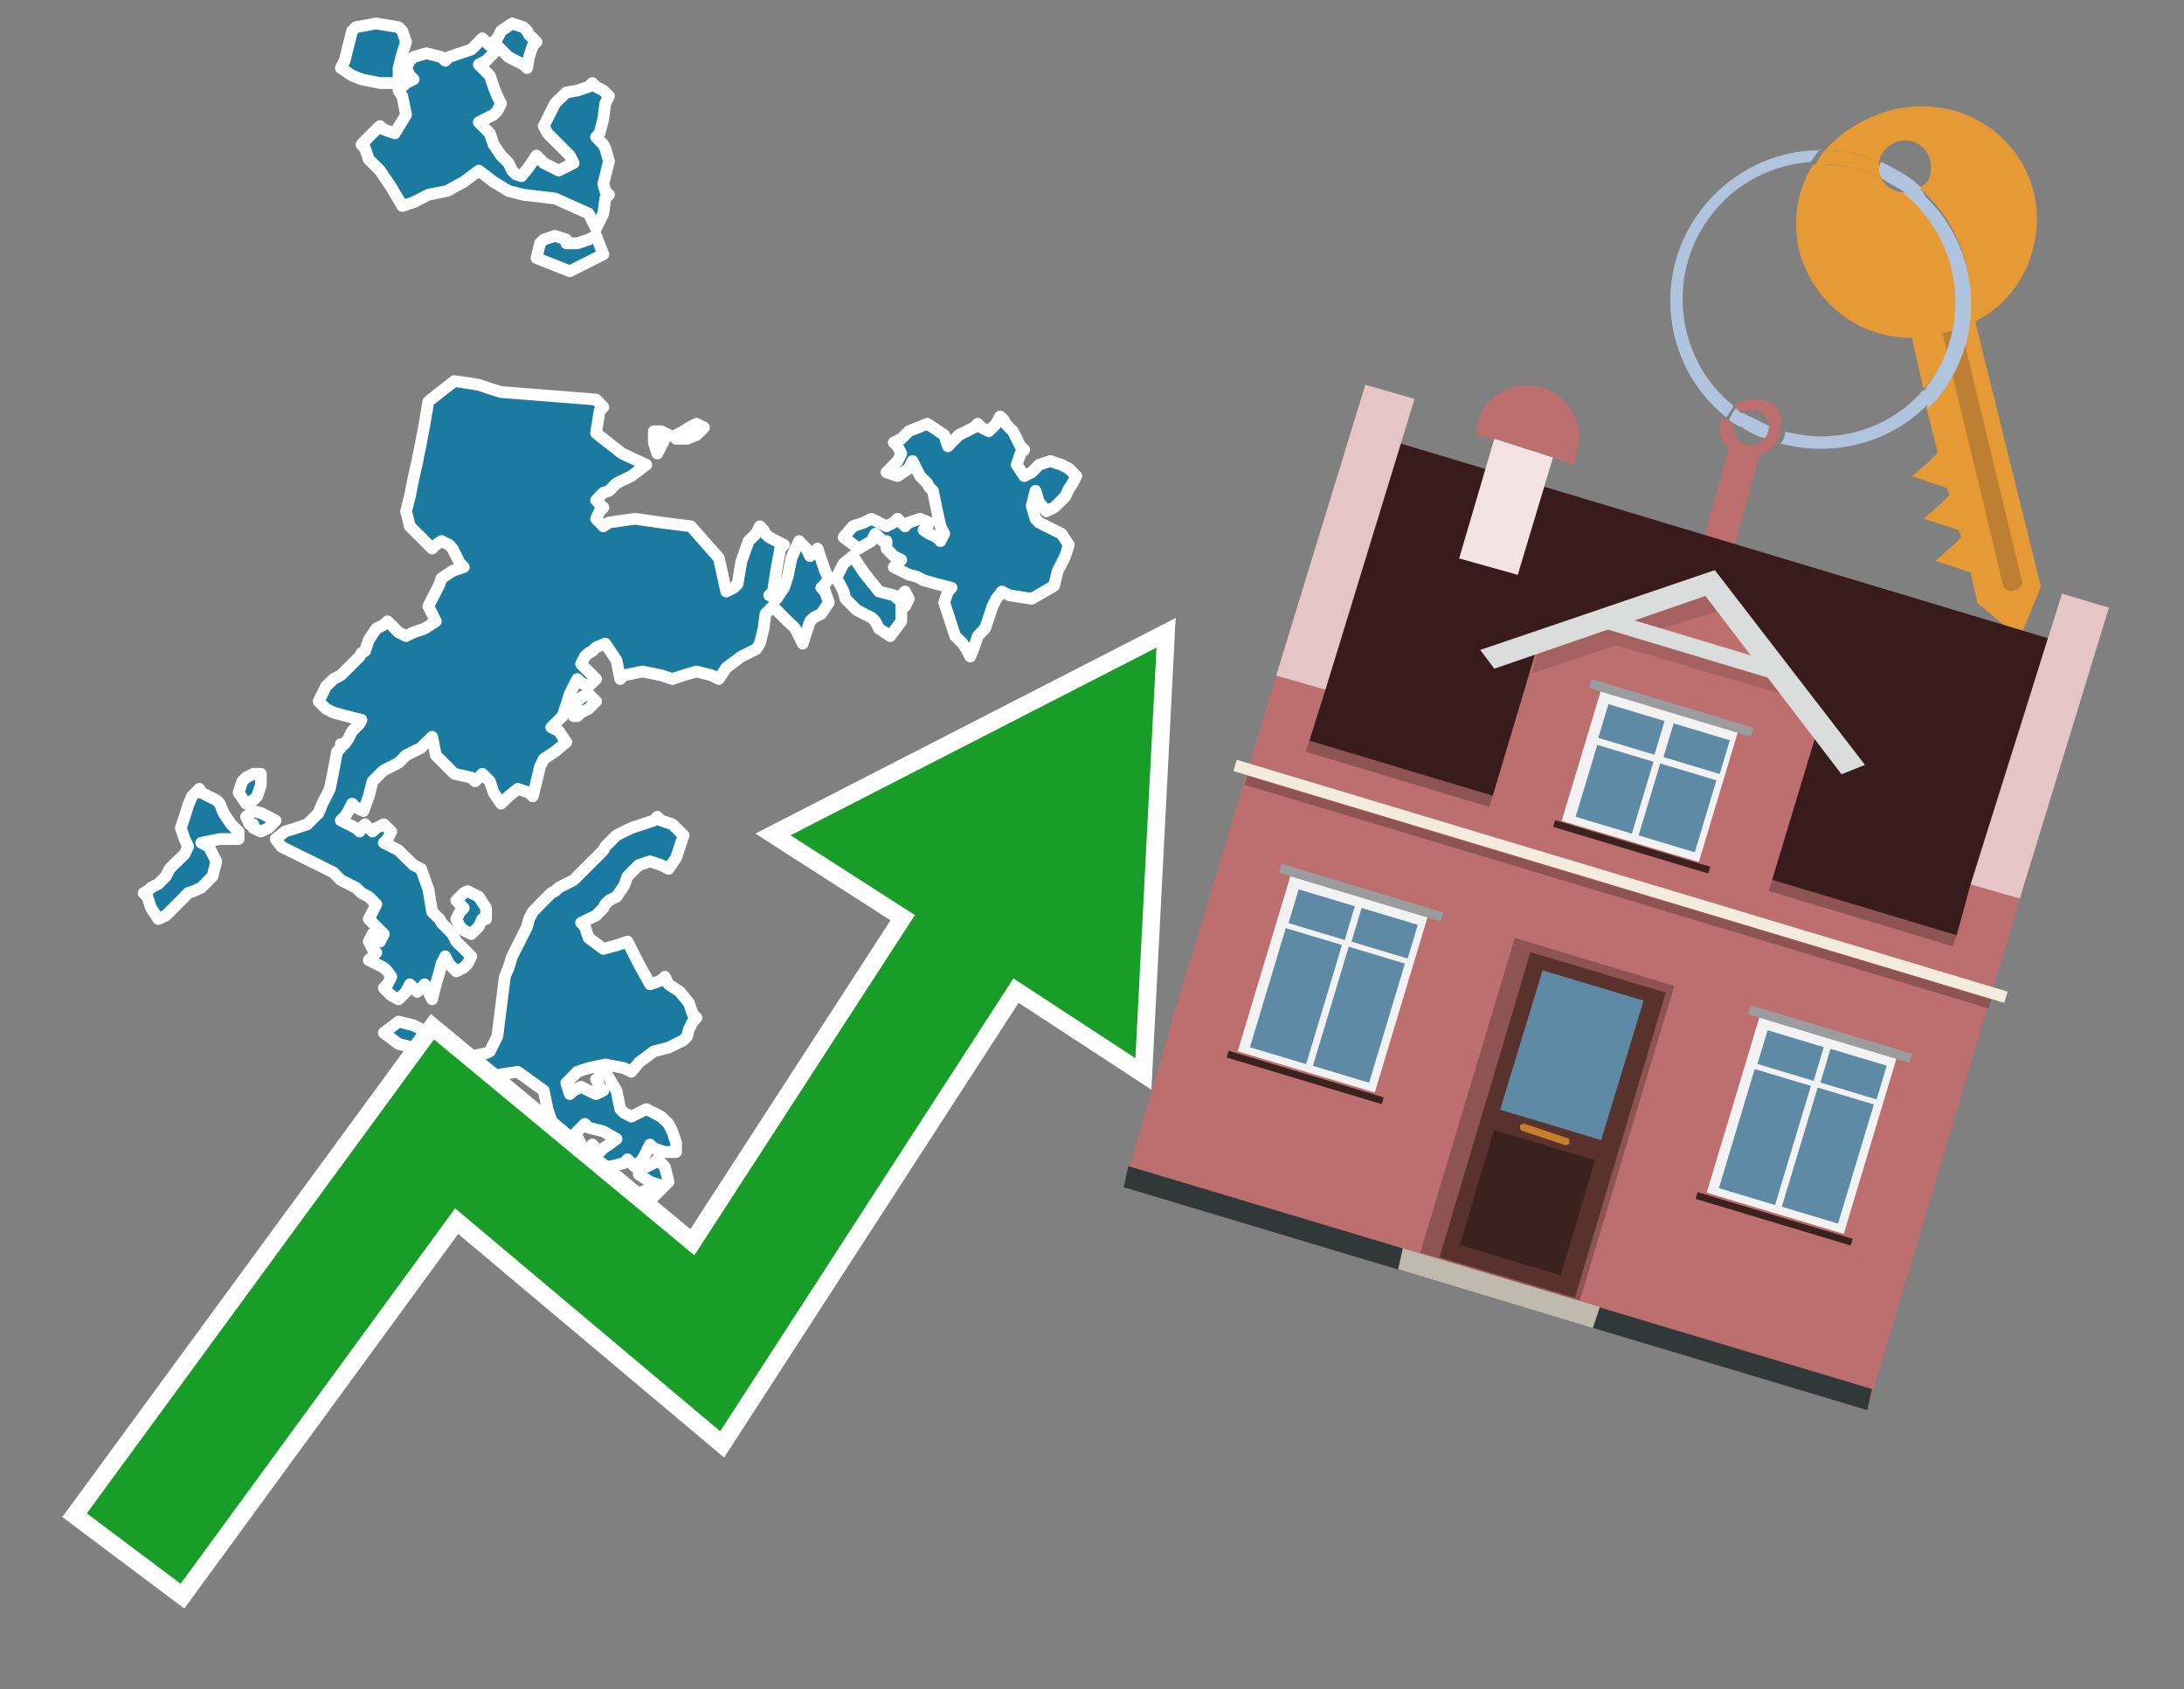 <?xml version="1.0" encoding="utf-8"?>
<!-- Generator: Adobe Illustrator 26.0.3, SVG Export Plug-In . SVG Version: 6.00 Build 0)  -->
<svg version="1.1" id="Text" xmlns="http://www.w3.org/2000/svg" xmlns:xlink="http://www.w3.org/1999/xlink" x="0px" y="0px"
	 width="93.1px" height="72px" viewBox="0 0 93.1 72" style="enable-background:new 0 0 93.1 72;" xml:space="preserve">
<rect x="0" y="0" width="93.1" height="72" fill="#808080" stroke="none"/>
<style type="text/css">
	.st0{fill:#1B7AA0;stroke:#FFFFFF;stroke-width:0.5;stroke-linejoin:round;}
	.st1{fill:none;stroke:#FFFFFF;stroke-width:1.5;stroke-miterlimit:10;}
	.st2{fill:#179D28;}
	.st3{fill:#E69A35;}
	.st4{fill:#B0C4DE;}
	.st5{fill:#BD6E6E;}
	.st6{fill:#BF7F32;}
	.st7{fill-rule:evenodd;clip-rule:evenodd;fill:#381B1B;}
	.st8{fill-rule:evenodd;clip-rule:evenodd;fill:#E5C5C5;}
	.st9{fill-rule:evenodd;clip-rule:evenodd;fill:#BD6E6E;}
	.st10{fill-rule:evenodd;clip-rule:evenodd;fill:#303838;}
	.st11{fill-rule:evenodd;clip-rule:evenodd;fill:#8E5353;}
	.st12{fill-rule:evenodd;clip-rule:evenodd;fill:#F3ECDE;}
	.st13{fill-rule:evenodd;clip-rule:evenodd;fill:#F2E2E2;}
	.st14{fill-rule:evenodd;clip-rule:evenodd;fill:#C0B9AD;}
	.st15{fill:#5A322D;}
	.st16{fill:#5F8AA5;}
	.st17{fill:#3C221E;}
	.st18{fill:#C87E2C;}
	.st19{opacity:0.5;fill-rule:evenodd;clip-rule:evenodd;fill:#8E5353;}
	.st20{fill-rule:evenodd;clip-rule:evenodd;fill:#DBDDDC;}
	.st21{fill-rule:evenodd;clip-rule:evenodd;fill:#F2F2F2;}
	.st22{fill-rule:evenodd;clip-rule:evenodd;fill:#5F8AA5;}
	.st23{fill-rule:evenodd;clip-rule:evenodd;fill:#9B9C9D;}
	.st24{fill-rule:evenodd;clip-rule:evenodd;fill:#3C221E;}
</style>
<path class="st0" d="M20.56,39.17L20.41,39.49L20.09,39.81L19.77,39.65L19.61,39.49L19.45,39.17L19.61,38.86L19.77,38.7L19.61,38.54L19.45,38.38L19.61,38.22L19.77,38.06L19.93,37.98L20.09,38.06L20.41,38.22L20.72,38.7L20.72,39.17ZM10.64,35.13L10.49,34.81L10.8,34.57L11.12,34.65L11.44,34.81L11.75,34.97L11.6,35.13L11.44,35.29L11.12,35.44L10.8,35.29L10.8,35.13ZM9.37,35.76L8.58,35.92L8.9,36.08L9.22,36.71L9.06,37.35L8.9,37.51L8.74,37.67L8.58,37.83L8.26,37.98L8.02,38.06L7.87,38.22L7.71,38.38L7.55,38.54L7.39,38.7L7.23,38.86L7.07,39.02L6.75,39.17L6.44,38.7L6.28,38.22L6.12,38.06L6.28,37.98L6.44,37.83L6.75,37.67L7.07,37.35L7.23,37.03L7.39,36.87L7.55,36.71L7.71,36.56L7.87,36.4L8.02,36.08L7.87,35.76L7.71,35.29L7.87,34.81L8.02,34.33L8.18,33.94L8.34,33.78L8.5,33.62L8.58,33.78L8.9,33.94L9.22,34.1L9.37,34.25L9.53,34.65L9.85,35.13L10.17,35.44L10.17,35.76ZM11.12,33.46L10.96,33.94L10.8,34.1L10.49,34.25L10.17,33.78L10.33,33.3L10.49,33.14L10.8,32.98L11.12,32.98ZM22.31,50.21L22.47,49.41L22.55,49.25L22.07,49.1L21.68,48.94L21.52,48.78L21.36,48.54L21.52,48.22L21.68,48.38L21.99,48.46L22.31,48.38L22.71,48.22L23.18,48.54L23.5,48.78L23.82,49.1L23.98,49.41L24.14,49.57L23.98,49.73L23.82,49.89L23.66,50.05L23.5,49.89L23.34,49.73L23.18,50.05L23.02,50.37L22.87,50.68L22.63,51.0L22.31,51.0ZM28.34,49.1L27.87,48.94L27.71,48.78L27.55,49.1L27.39,49.41L27.23,49.57L27.07,49.73L26.91,49.57L26.75,49.41L26.6,49.57L25.96,49.73L25.41,49.57L25.25,49.41L25.09,49.1L25.25,48.78L25.41,48.94L25.56,49.1L25.72,48.94L25.96,48.78L26.28,48.54L25.72,48.22L25.09,48.06L24.93,47.9L24.77,48.06L24.61,48.22L24.45,48.38L24.61,48.46L24.77,48.78L24.61,49.1L24.45,48.94L24.29,48.78L24.14,48.54L23.82,48.22L23.5,47.75L23.34,47.27L23.18,46.48L22.07,45.68L21.04,45.84L20.72,46.0L20.41,46.16L19.77,46.32L19.14,46.48L18.98,46.63L18.82,46.79L18.58,46.95L18.26,46.79L18.1,46.63L17.95,46.95L17.79,47.27L17.63,47.43L17.47,47.59L17.31,47.27L17.47,46.95L17.63,46.63L17.79,46.32L17.95,46.16L18.1,46.0L18.26,45.84L18.58,45.68L18.82,45.52L18.74,45.37L18.58,45.21L18.42,45.05L18.26,44.89L17.95,44.81L17.63,44.65L16.99,44.49L16.36,44.02L16.99,43.54L17.63,43.7L17.95,43.86L18.26,44.02L18.58,44.17L18.82,44.33L18.98,44.49L19.14,44.73L19.93,45.05L20.72,44.89L20.88,44.81L21.04,44.49L21.2,44.17L21.36,42.9L21.52,41.63L21.68,41.24L21.83,40.76L21.99,40.44L22.15,40.13L22.31,39.81L22.47,39.49L22.55,39.17L22.71,38.86L22.87,38.7L23.02,38.54L23.18,38.38L23.34,38.22L23.5,38.06L23.66,37.98L23.82,37.83L24.14,37.67L24.45,37.51L24.61,37.35L24.77,37.19L24.93,37.03L25.09,36.87L25.25,36.71L25.41,36.56L25.56,36.4L25.72,36.24L25.8,36.08L25.96,35.92L26.12,35.76L26.28,35.6L26.6,35.44L26.91,35.29L27.39,35.13L27.87,34.97L28.02,34.81L28.18,34.97L28.66,35.13L29.14,35.6L28.98,36.08L28.82,36.56L28.5,37.03L28.18,36.87L27.71,36.71L27.23,36.87L27.07,37.03L26.91,37.19L26.75,37.35L26.6,37.75L26.28,38.22L25.96,38.38L25.8,38.54L25.72,38.7L25.56,38.86L25.41,39.02L25.09,39.17L24.77,39.33L24.93,39.49L25.09,39.97L25.72,40.44L26.28,40.29L26.75,40.13L27.23,41.08L27.71,41.95L28.18,41.79L28.34,41.63L28.5,41.95L28.98,42.27L29.37,42.75L29.53,43.22L29.69,43.38L29.53,43.54L29.37,43.86L29.29,44.17L29.14,44.33L28.82,44.49L28.5,44.65L27.87,44.81L27.23,45.29L26.91,45.68L26.6,45.52L25.8,45.37L25.09,45.52L24.61,45.68L24.14,46.16L24.29,46.63L24.45,46.48L24.77,46.32L25.09,46.48L25.41,46.63L25.72,46.48L25.56,46.32L25.41,46.0L25.8,45.68L26.28,46.48L26.44,47.27L26.6,47.43L26.91,47.59L27.23,47.43L27.55,47.27L27.87,47.43L28.18,47.59L28.5,47.9L28.66,48.22L28.82,48.7L28.82,49.1ZM14.69,31.71L14.85,31.48L15.01,31.16L15.17,31.0L15.33,30.84L15.41,30.68L14.77,30.52L14.22,30.37L13.9,30.21L13.58,29.89L13.74,29.57L13.9,29.25L14.22,28.94L14.53,28.78L14.69,28.62L14.85,28.46L15.01,28.3L15.17,28.14L15.33,27.98L15.41,27.83L15.56,27.75L15.72,27.27L16.04,26.79L16.36,26.63L16.52,26.48L16.68,26.63L16.83,26.79L16.99,26.95L17.31,27.11L17.63,26.95L18.1,26.79L18.58,26.48L18.42,26.16L18.26,25.84L18.42,25.52L18.58,25.21L18.74,24.89L18.82,24.65L19.29,24.33L19.77,24.17L19.61,24.02L19.45,23.7L19.29,23.38L19.14,23.22L18.82,23.06L18.58,23.22L18.42,23.38L18.26,23.22L18.1,23.06L17.95,22.9L17.79,22.75L17.63,22.59L17.47,22.43L17.31,21.79L17.47,21.16L17.63,20.37L17.79,19.65L17.95,18.86L18.1,18.06L18.26,17.11L19.37,16.24L20.41,16.4L20.88,16.56L21.36,16.71L23.42,16.87L25.41,17.03L25.56,17.19L25.72,17.35L25.56,17.51L25.41,18.46L26.52,19.33L27.55,19.81L26.91,20.29L26.28,20.6L25.96,20.92L25.72,21.0L25.56,21.16L25.41,21.32L25.56,21.48L25.72,21.63L25.56,21.79L25.41,22.11L25.72,22.43L25.96,22.27L27.07,22.11L28.18,22.27L29.45,22.43L30.64,23.78L30.96,25.21L31.28,25.05L31.44,24.89L31.6,23.94L31.91,23.06L32.23,22.75L32.39,22.43L32.55,22.59L32.63,22.75L32.79,22.9L33.1,23.06L33.42,23.22L33.26,23.38L33.1,24.25L32.95,25.21L32.79,25.37L33.1,25.52L33.42,25.05L33.58,24.57L33.74,23.78L34.06,23.06L34.37,23.38L34.53,23.7L34.69,23.54L34.85,23.38L35.01,23.86L35.17,24.33L35.33,24.65L35.17,24.89L35.01,25.05L35.17,25.21L35.33,25.68L35.01,26.16L34.69,26.32L34.53,26.48L34.37,26.95L34.22,27.43L34.06,27.11L33.9,26.79L33.74,26.63L33.58,26.48L33.42,26.32L33.26,26.16L33.1,26.0L32.95,25.84L32.79,26.0L32.63,26.16L32.55,26.79L32.39,27.43L32.23,27.67L31.6,27.98L30.96,28.46L30.64,28.94L30.33,28.78L29.69,28.62L29.14,28.78L28.66,28.94L28.18,28.78L27.39,28.62L26.6,28.78L26.44,28.94L26.28,28.14L25.8,27.43L25.41,27.59L25.25,27.75L25.09,27.83L24.93,27.98L24.77,28.3L25.09,28.62L25.41,28.94L25.09,29.25L24.77,29.1L24.61,28.94L24.45,29.25L24.29,29.57L24.14,30.05L23.98,30.52L23.82,30.68L23.66,30.84L23.5,31.0L23.82,31.16L24.14,31.63L23.66,32.03L23.18,32.35L23.02,32.67L22.87,33.3L22.71,33.94L22.55,33.78L22.07,33.62L21.68,33.94L21.36,34.25L21.04,33.78L20.88,33.3L20.72,33.14L20.56,32.98L20.41,33.14L20.25,33.3L20.09,33.14L19.37,32.98L18.58,32.19L18.42,31.4L18.26,31.56L18.1,31.71L17.95,31.87L17.63,32.03L17.31,32.19L17.15,32.35L16.99,32.51L16.68,32.67L16.36,32.83L16.2,32.98L16.04,33.14L15.88,33.3L15.72,33.94L15.49,34.57L15.17,34.41L15.01,34.25L14.85,34.57L14.69,34.81L14.53,34.97L14.85,35.13L15.17,35.29L15.33,35.44L15.41,35.29L15.56,35.13L15.72,35.29L15.88,35.44L16.04,35.29L16.36,35.13L16.68,35.44L16.52,35.76L16.36,35.92L16.68,36.08L16.99,36.24L17.15,36.4L17.31,36.56L17.47,36.71L17.63,36.87L17.95,37.03L18.26,37.9L18.42,38.86L18.58,39.02L18.74,39.17L18.82,39.33L18.98,39.49L19.14,39.65L19.29,39.81L19.45,40.13L19.77,40.44L20.09,40.76L19.93,41.08L19.77,41.24L19.45,41.4L19.14,41.08L18.98,40.76L18.82,41.08L18.74,41.4L18.58,41.95L18.42,42.59L18.26,42.27L18.1,41.95L17.95,42.11L17.79,42.27L17.63,42.11L17.47,41.95L17.31,42.27L16.99,42.59L16.68,42.43L16.52,42.27L16.36,42.11L16.52,41.95L16.68,41.63L16.52,41.4L16.36,41.24L16.04,41.08L15.72,40.92L15.88,40.76L16.04,40.6L15.88,40.44L15.72,40.13L15.88,39.81L16.04,39.97L16.2,40.13L16.36,39.81L16.04,39.49L15.72,39.17L15.88,38.86L16.04,38.54L15.72,38.22L15.41,38.06L15.33,37.98L15.17,37.83L14.85,37.67L14.53,37.51L14.37,37.35L14.22,37.19L13.9,37.03L13.58,36.87L13.26,36.71L12.95,36.56L12.63,36.4L12.31,36.24L11.99,36.08L11.75,35.76L12.15,35.44L12.63,35.29L13.1,35.13L13.58,34.65L13.74,34.25L13.9,33.94L14.06,33.62L14.22,32.83L14.37,32.03L14.53,31.87L14.53,31.71ZM21.04,2.27L20.72,2.59L20.41,2.75L20.56,2.9L20.72,3.06L20.88,3.22L21.04,3.7L21.2,4.1L21.36,4.41L21.2,4.73L21.04,4.89L20.72,5.05L20.41,5.21L20.56,5.37L20.72,5.52L20.88,5.68L21.04,6.16L21.36,6.63L21.68,6.95L21.83,7.27L21.99,7.43L22.23,7.51L22.55,7.11L22.87,6.63L23.18,6.95L23.82,7.27L24.45,6.95L24.29,6.63L24.14,6.48L23.98,6.32L23.82,6.16L23.66,6.0L23.5,5.84L23.34,5.68L23.18,5.37L23.34,5.05L23.5,4.73L23.66,4.41L23.82,4.25L23.98,4.1L24.14,3.94L24.61,3.86L25.09,3.7L25.25,3.54L25.41,3.7L25.72,3.86L25.96,4.1L25.8,4.41L25.72,5.05L25.56,5.68L25.41,5.84L25.56,6.0L25.72,6.16L25.8,6.32L25.96,6.87L25.8,7.51L25.72,7.83L25.8,8.14L25.96,8.3L25.8,8.46L25.72,9.1L25.41,9.73L25.09,9.1L23.66,8.46L22.31,8.3L21.68,8.14L21.04,7.75L20.41,7.27L19.77,7.75L19.06,8.14L18.26,8.3L17.95,8.46L17.63,8.62L17.15,8.78L16.68,7.98L16.2,7.27L15.72,6.79L15.56,6.32L15.41,6.16L15.56,6.0L15.72,5.84L15.88,5.68L16.04,5.52L16.2,5.37L16.36,5.52L16.83,5.68L17.31,4.89L17.15,4.1L16.99,3.86L17.31,3.54L17.63,3.38L17.47,3.22L17.31,2.9L17.47,2.59L17.63,2.43L18.18,2.27L18.82,2.43L18.98,2.59L19.14,2.43L19.61,2.27L20.09,2.11L20.25,1.95L20.41,1.79L20.56,1.63L20.72,1.79L20.88,1.95L21.04,1.95ZM16.2,3.54L15.41,3.38L15.01,3.22L14.53,2.9L14.69,2.59L14.85,1.95L15.01,1.32L15.17,1.16L16.04,1.0L16.99,1.16L17.15,1.32L17.31,1.79L17.15,2.27L16.99,2.9L16.99,3.54ZM27.55,49.73L27.87,49.57L28.02,49.41L28.18,49.57L28.34,49.73L28.5,50.37L27.87,51.0L27.23,50.84L27.71,50.68L28.18,50.52L27.71,50.37L27.23,50.05L27.23,49.73ZM24.45,30.21L24.61,29.89L24.77,29.73L25.09,29.57L25.41,29.89L25.09,30.21L24.77,30.37L24.61,30.52L24.45,30.52ZM28.18,18.38L28.5,18.54L28.34,18.7L28.18,19.02L28.02,19.33L27.87,18.86L27.87,18.38ZM38.42,26.48L37.95,27.11L37.47,26.79L37.31,26.48L37.15,26.32L36.83,26.16L36.52,26.0L36.36,25.84L36.2,25.68L36.04,25.52L35.96,25.21L35.8,24.89L35.64,24.65L35.8,24.33L35.96,24.02L36.36,23.7L36.83,24.41L37.47,25.21L38.1,25.37L38.26,25.52L38.42,25.37L38.58,25.21L38.74,25.52L38.58,25.84L38.42,25.84ZM24.61,10.37L25.09,10.21L25.41,10.05L25.72,10.84L24.29,11.56L22.87,11.0L23.02,10.37L23.18,10.21L23.66,10.05L24.14,10.21L24.14,10.37ZM21.04,1.79L21.2,1.63L21.36,1.32L21.83,1.0L22.31,1.16L22.47,1.32L22.55,1.48L22.71,1.63L22.87,1.79L22.71,1.95L22.55,2.43L22.47,2.9L22.31,2.75L21.99,2.59L21.68,2.43L21.52,2.27L21.36,2.11L21.2,1.95L21.04,1.95ZM37.63,23.06L37.47,22.9L37.31,22.75L37.15,23.06L36.6,23.38L35.96,22.9L36.36,22.43L36.83,22.27L37.15,22.11L37.47,22.27L37.79,22.43L38.1,22.27L38.26,22.11L38.42,22.27L38.58,22.43L38.74,22.27L39.22,22.11L39.61,22.27L39.53,22.43L39.37,22.59L39.61,22.75L39.93,22.9L40.09,23.06L40.25,22.75L40.09,22.43L39.93,21.71L39.77,20.92L39.61,20.76L39.53,20.6L39.37,20.44L39.22,20.29L39.06,19.97L38.9,19.65L38.74,19.97L38.26,20.29L37.79,20.13L37.95,19.97L38.1,19.81L38.26,19.65L38.42,19.33L38.26,19.02L38.1,18.86L38.42,18.7L38.74,18.38L39.53,18.06L40.25,18.54L40.41,19.02L40.56,18.86L40.72,18.7L40.88,18.54L41.2,18.38L41.52,18.22L41.68,18.06L41.83,18.22L42.15,18.38L42.47,18.06L42.63,17.75L42.79,17.9L42.87,18.06L43.02,18.22L43.18,18.38L43.34,18.7L43.5,19.02L43.66,19.17L43.5,19.33L43.34,19.81L43.66,20.29L43.98,20.13L44.14,19.97L44.29,19.81L44.77,19.65L45.25,19.81L45.56,19.97L45.88,20.29L45.72,20.6L45.56,20.84L45.41,21.16L45.25,21.32L45.09,21.48L44.93,21.63L44.61,21.79L44.29,21.4L44.14,20.92L43.98,21.56L44.14,22.11L44.29,22.27L44.61,22.43L44.93,22.59L45.25,22.75L45.56,23.22L45.41,23.7L45.25,24.02L45.09,24.33L44.93,24.97L43.98,25.52L43.02,25.37L42.71,25.21L42.47,25.52L42.31,25.84L42.15,26.32L41.99,26.79L41.83,26.95L41.68,27.11L41.52,27.59L41.36,27.98L41.2,27.67L41.04,27.43L40.88,27.27L40.72,27.11L40.56,26.63L40.41,26.16L40.25,25.68L40.41,25.21L40.56,25.05L39.93,24.89L39.37,24.73L39.06,24.57L38.74,24.49L38.42,24.33L38.1,24.17L38.26,24.02L38.42,23.86L38.1,23.7L37.79,23.38L37.79,23.06ZM28.82,18.54L29.14,18.38L29.37,18.22L29.69,18.06L30.01,18.22L29.85,18.38L29.69,18.54L29.29,18.7L28.82,18.7Z"/>
<polygon class="st1" points="49.3,27.6 33.7,35.6 39,39 29.6,53.5 18.5,44.3 3.7,64.5 7.7,67.5 19.4,51.5 30.7,61 43.2,41.7 
	48.4,45.1 "/>
<polygon class="st2" points="49.3,27.6 33.7,35.6 39,39 29.6,53.5 18.5,44.3 3.7,64.5 7.7,67.5 19.4,51.5 30.7,61 43.2,41.7 
	48.4,45.1 "/>
<path class="st3" d="M80.2,7.6c0-0.1-0.1-0.2-0.1-0.3c0-0.1,0-0.3,0-0.4c-0.7-0.3-1.5-0.5-2.3-0.5c-0.2,0.2-0.3,0.4-0.4,0.6
	c0.1,0,0.2,0,0.3,0C78.5,7,79.4,7.2,80.2,7.6z"/>
<path class="st4" d="M77.6,6.4c-3.5,0-6.4,2.9-6.4,6.4c0,2,0.9,3.8,2.4,5c0.1-0.2,0.2-0.3,0.3-0.5c-2.5-2-2.9-5.7-0.9-8.2
	c1-1.3,2.6-2.1,4.2-2.2c0.1-0.2,0.3-0.4,0.4-0.6V6.4z"/>
<path class="st3" d="M84.2,13.7c2-1,3-3.3,2.5-5.5C86,5.5,83.3,4,80.6,4.7c-1.1,0.3-2.1,0.9-2.8,1.7c0.8,0,1.6,0.2,2.3,0.5
	c0.1-0.6,0.7-1,1.3-0.9c0.6,0.1,1,0.7,0.9,1.3c0,0.3-0.2,0.6-0.5,0.7c2.7,2.3,2.9,6.4,0.6,9c-0.1,0.1-0.2,0.2-0.3,0.3l0.5,2
	l-0.4,0.4l-0.7,0.6l0.9,0.3l0.6,0.2l0.1,0.3l-0.4,0.4L82,22.1l0.9,0.3l0.6,0.2l0.1,0.3l-0.4,0.4l-0.7,0.6l0.9,0.3l0.6,0.2l0.3,1.3
	l1.8,1.5L87,25L84.2,13.7z"/>
<path class="st3" d="M81.2,8.2c-0.4,0-0.8-0.2-1-0.6C79.4,7.2,78.5,7,77.6,7c-0.1,0-0.2,0-0.3,0c-0.7,1.1-0.9,2.4-0.6,3.7
	c0.6,2.2,2.5,3.7,4.8,3.7l0.5,2.2c2.1-2.4,1.9-6.1-0.6-8.2C81.3,8.3,81.2,8.3,81.2,8.2z"/>
<path class="st4" d="M74.1,18.1c0.4,0.3,0.8,0.5,1.2,0.6c0.1-0.1,0.2-0.3,0.2-0.5l0,0c-0.4-0.2-0.8-0.4-1.2-0.6
	C74.2,17.8,74.1,17.9,74.1,18.1z"/>
<path class="st4" d="M74.4,17.7c-0.2-0.1-0.3-0.2-0.4-0.3c-0.1,0.1-0.2,0.3-0.3,0.5c0.1,0.1,0.3,0.2,0.5,0.3
	C74.1,17.9,74.2,17.8,74.4,17.7z"/>
<path class="st5" d="M74.8,17c-0.3,0-0.6,0.1-0.9,0.3c0.1,0.1,0.3,0.2,0.4,0.3c0.3-0.2,0.8-0.2,1,0.2c0.1,0.1,0.1,0.3,0.1,0.4l0,0
	c0,0.4-0.3,0.7-0.7,0.8c-0.4,0-0.7-0.3-0.8-0.7c0,0,0,0,0-0.1v-0.1c-0.2-0.1-0.3-0.2-0.5-0.3c-0.2,0.4-0.1,1,0.3,1.3l-1.2,4.3
	l1.3,0.3l1.2-4.3c0.3-0.1,0.5-0.3,0.7-0.5c0.1-0.2,0.2-0.3,0.2-0.5c0-0.1,0-0.1,0-0.2C76.1,17.5,75.5,17,74.8,17z"/>
<path class="st6" d="M86,25.1l-0.2,0.1c-0.2,0-0.3-0.1-0.4-0.2l0,0l-2.6-10.8l0.8-0.2l2.6,10.8C86.2,24.9,86.1,25.1,86,25.1L86,25.1
	z"/>
<path class="st4" d="M80.1,7.3c0,0.1,0.1,0.2,0.1,0.3c0.3,0.2,0.7,0.4,1,0.6c0.1,0,0.2,0,0.3,0c0.1,0,0.3-0.1,0.4-0.2
	c-0.5-0.5-1.1-0.8-1.7-1.1C80.1,7,80.1,7.2,80.1,7.3z"/>
<path class="st4" d="M77.6,18.6c-0.5,0-1-0.1-1.5-0.2c0,0.2-0.1,0.4-0.2,0.5c2.2,0.6,4.7,0,6.3-1.7L82,16.6
	C80.9,17.9,79.3,18.6,77.6,18.6z"/>
<path class="st4" d="M81.8,8c-0.1,0.1-0.2,0.1-0.4,0.2c-0.1,0-0.2,0-0.3,0c2.5,2,3,5.6,1.1,8.2c-0.1,0.1-0.1,0.2-0.2,0.3l0.2,0.7
	c2.5-2.5,2.4-6.6-0.1-9C82,8.2,81.9,8.1,81.8,8L81.8,8z"/>
<g>
	<polygon class="st7" points="55.8,31.6 83.4,39.9 87.3,27.2 59.7,18.9 55.8,31.6 	"/>
	<polygon class="st8" points="54.4,28.8 56.5,29.4 60.3,17 58.2,16.4 54.4,28.8 	"/>
	<polygon class="st8" points="84,37.7 86.1,38.3 89.9,25.9 87.9,25.3 84,37.7 	"/>
	<polygon class="st9" points="50.2,42.7 54.4,28.8 56.5,29.4 55.8,31.6 83.4,39.9 84,37.7 86.1,38.3 79.6,60.1 47.9,50.6 	"/>
	<polygon class="st10" points="47.9,50.6 48.1,49.7 79.8,59.2 79.6,60.1 47.9,50.6 	"/>
	
		<rect x="55.1" y="35.8" transform="matrix(-0.958 -0.288 0.288 -0.958 125.727 90.499)" class="st11" width="28.8" height="0.5"/>
	<path class="st9" d="M67.2,19.3l-0.1,0.5l-4.2-1.3L63,18c0.3-1.2,1.6-1.8,2.7-1.5l0,0C66.9,16.9,67.6,18.1,67.2,19.3z"/>
	
		<rect x="51.9" y="37.3" transform="matrix(0.958 0.288 -0.288 0.958 13.744 -18.297)" class="st12" width="34.3" height="0.5"/>
	
		<rect x="52.4" y="37.8" transform="matrix(0.958 0.288 -0.288 0.958 13.863 -18.242)" class="st11" width="33.1" height="0.4"/>
	<polygon class="st13" points="63.7,18.7 66.2,19.5 64.7,24.5 62.2,23.8 63.7,18.7 	"/>
	<g>
		<polygon class="st14" points="59.6,54.1 59.8,53.2 68.2,55.7 67.9,56.6 59.6,54.1 		"/>
		<g>
			
				<rect x="62.5" y="40.7" transform="matrix(-0.958 -0.288 0.288 -0.958 115.496 112.421)" class="st11" width="7.1" height="14"/>
			<g transform="matrix( 0.861, 0, 0, 0.861, 2148,666.7) ">
				<g>
					<g>
						<g id="Symbol_9_0_Layer2_0_MEMBER_8_MEMBER_12_MEMBER_0_FILL_00000068661617136642869190000009105610180127818117_">
							<path class="st15" d="M-2412.3-725.2l-6.7-2l-4.5,15.1l6.7,2L-2412.3-725.2z"/>
						</g>
					</g>
				</g>
			</g>
			<g transform="matrix( 0.861, 0, 0, 0.861, 2148,666.7) ">
				<g>
					<g id="Symbol_9_0_Layer2_0_MEMBER_8_MEMBER_12_MEMBER_1_MEMBER_1_FILL_00000096743352124702272400000008959002060142450612_">
						<path class="st16" d="M-2418.4-726.3l-2.1,6.9l5,1.5l2.1-6.9L-2418.4-726.3z"/>
					</g>
				</g>
			</g>
			<g transform="matrix( 0.861, 0, 0, 0.861, 2148,666.7) ">
				<g>
					<g id="Symbol_9_0_Layer2_0_MEMBER_8_MEMBER_12_MEMBER_1_MEMBER_1_FILL_00000002379219367519206220000006020086178066684857_">
						<path class="st17" d="M-2420.8-718.4l-1.7,5.7l5,1.5l1.7-5.7L-2420.8-718.4z"/>
					</g>
				</g>
			</g>
			<path class="st18" d="M66.8,48.5l-1.8-0.6c-0.1,0-0.2,0-0.2,0.1l0,0c0,0.1,0,0.2,0.1,0.2l1.8,0.6c0.1,0,0.2,0,0.2-0.1l0,0
				C66.9,48.6,66.9,48.5,66.8,48.5z"/>
		</g>
	</g>
	<polygon class="st9" points="63.4,34.7 75.3,38.3 77.6,30.7 72.9,24.8 65.7,27 	"/>
	<path class="st19" d="M65.6,27.5l1.5-0.5l0,0l0,0l5.9-2l0.4,1L70.1,27c2.1,0.6,5.9,1.8,6,1.8l0.6,1l-7.8-2.3l-3.6,1.2L65.6,27.5z"
		/>
	<polygon class="st20" points="63.1,27.7 73.1,24.3 73.1,24.3 73.1,24.3 79.5,32.6 78.5,33 72.7,25.4 63.7,28.5 	"/>
	
		<rect x="68.2" y="27.2" transform="matrix(-0.958 -0.288 0.288 -0.958 132.968 74.613)" class="st20" width="7.6" height="0.7"/>
	<g>
		
			<rect x="73.8" y="44.1" transform="matrix(-0.958 -0.288 0.288 -0.958 136.596 116.09)" class="st21" width="6.1" height="7.8"/>
		<g>
			<g>
				
					<rect x="72.6" y="47.2" transform="matrix(0.288 -0.958 0.958 0.288 7.147 106.596)" class="st22" width="5.3" height="2.5"/>
			</g>
			<g>
				
					<rect x="75.5" y="43.7" transform="matrix(0.288 -0.958 0.958 0.288 11.309 105.089)" class="st22" width="1.5" height="2.5"/>
			</g>
		</g>
		<g>
			<g>
				<rect x="75.3" y="48" transform="matrix(0.288 -0.958 0.958 0.288 8.287 109.743)" class="st22" width="5.3" height="2.5"/>
			</g>
			<g>
				
					<rect x="78.2" y="44.5" transform="matrix(0.288 -0.958 0.958 0.288 12.448 108.237)" class="st22" width="1.5" height="2.5"/>
			</g>
		</g>
		
			<rect x="74.4" y="43.8" transform="matrix(-0.958 -0.288 0.288 -0.958 140.065 108.687)" class="st23" width="7.2" height="0.4"/>
		
			<rect x="72.2" y="51.7" transform="matrix(-0.958 -0.288 0.288 -0.958 133.169 123.406)" class="st24" width="6.9" height="0.3"/>
	</g>
	<g>
		
			<rect x="53.8" y="38.1" transform="matrix(-0.958 -0.288 0.288 -0.958 99.173 98.557)" class="st21" width="6.1" height="7.8"/>
		<g>
			<g>
				
					<rect x="52.6" y="41.2" transform="matrix(0.288 -0.958 0.958 0.288 -1.335 83.159)" class="st22" width="5.3" height="2.5"/>
			</g>
			<g>
				
					<rect x="55.5" y="37.7" transform="matrix(0.288 -0.958 0.958 0.288 2.827 81.653)" class="st22" width="1.5" height="2.5"/>
			</g>
		</g>
		<g>
			<g>
				<rect x="55.3" y="42" transform="matrix(0.288 -0.958 0.958 0.288 -0.195 86.307)" class="st22" width="5.3" height="2.5"/>
			</g>
			<g>
				
					<rect x="58.2" y="38.5" transform="matrix(0.288 -0.958 0.958 0.288 3.966 84.801)" class="st22" width="1.5" height="2.5"/>
			</g>
		</g>
		
			<rect x="54.4" y="37.8" transform="matrix(-0.958 -0.288 0.288 -0.958 102.642 91.154)" class="st23" width="7.2" height="0.4"/>
		
			<rect x="52.2" y="45.7" transform="matrix(-0.958 -0.288 0.288 -0.958 95.746 105.872)" class="st24" width="6.9" height="0.3"/>
	</g>
	<g>
		
			<rect x="67.4" y="30.3" transform="matrix(-0.958 -0.288 0.288 -0.958 128.26 85.178)" class="st21" width="6.1" height="5.8"/>
		<g>
			<g>
				
					<rect x="67.2" y="32.4" transform="matrix(0.288 -0.958 0.958 0.288 16.775 89.858)" class="st22" width="3.2" height="2.5"/>
			</g>
			<g>
				
					<rect x="68.8" y="29.8" transform="matrix(0.288 -0.958 0.958 0.288 19.769 88.775)" class="st22" width="1.5" height="2.5"/>
			</g>
		</g>
		<g>
			<g>
				
					<rect x="69.9" y="33.2" transform="matrix(0.288 -0.958 0.958 0.288 17.914 93.006)" class="st22" width="3.2" height="2.5"/>
			</g>
			<g>
				
					<rect x="71.5" y="30.7" transform="matrix(0.288 -0.958 0.958 0.288 20.909 91.923)" class="st22" width="1.5" height="2.5"/>
			</g>
		</g>
		
			<rect x="67.7" y="30" transform="matrix(-0.958 -0.288 0.288 -0.958 130.855 79.639)" class="st23" width="7.2" height="0.4"/>
		
			<rect x="66" y="35.9" transform="matrix(-0.958 -0.288 0.288 -0.958 125.706 90.629)" class="st24" width="6.9" height="0.3"/>
	</g>
</g>
</svg>
